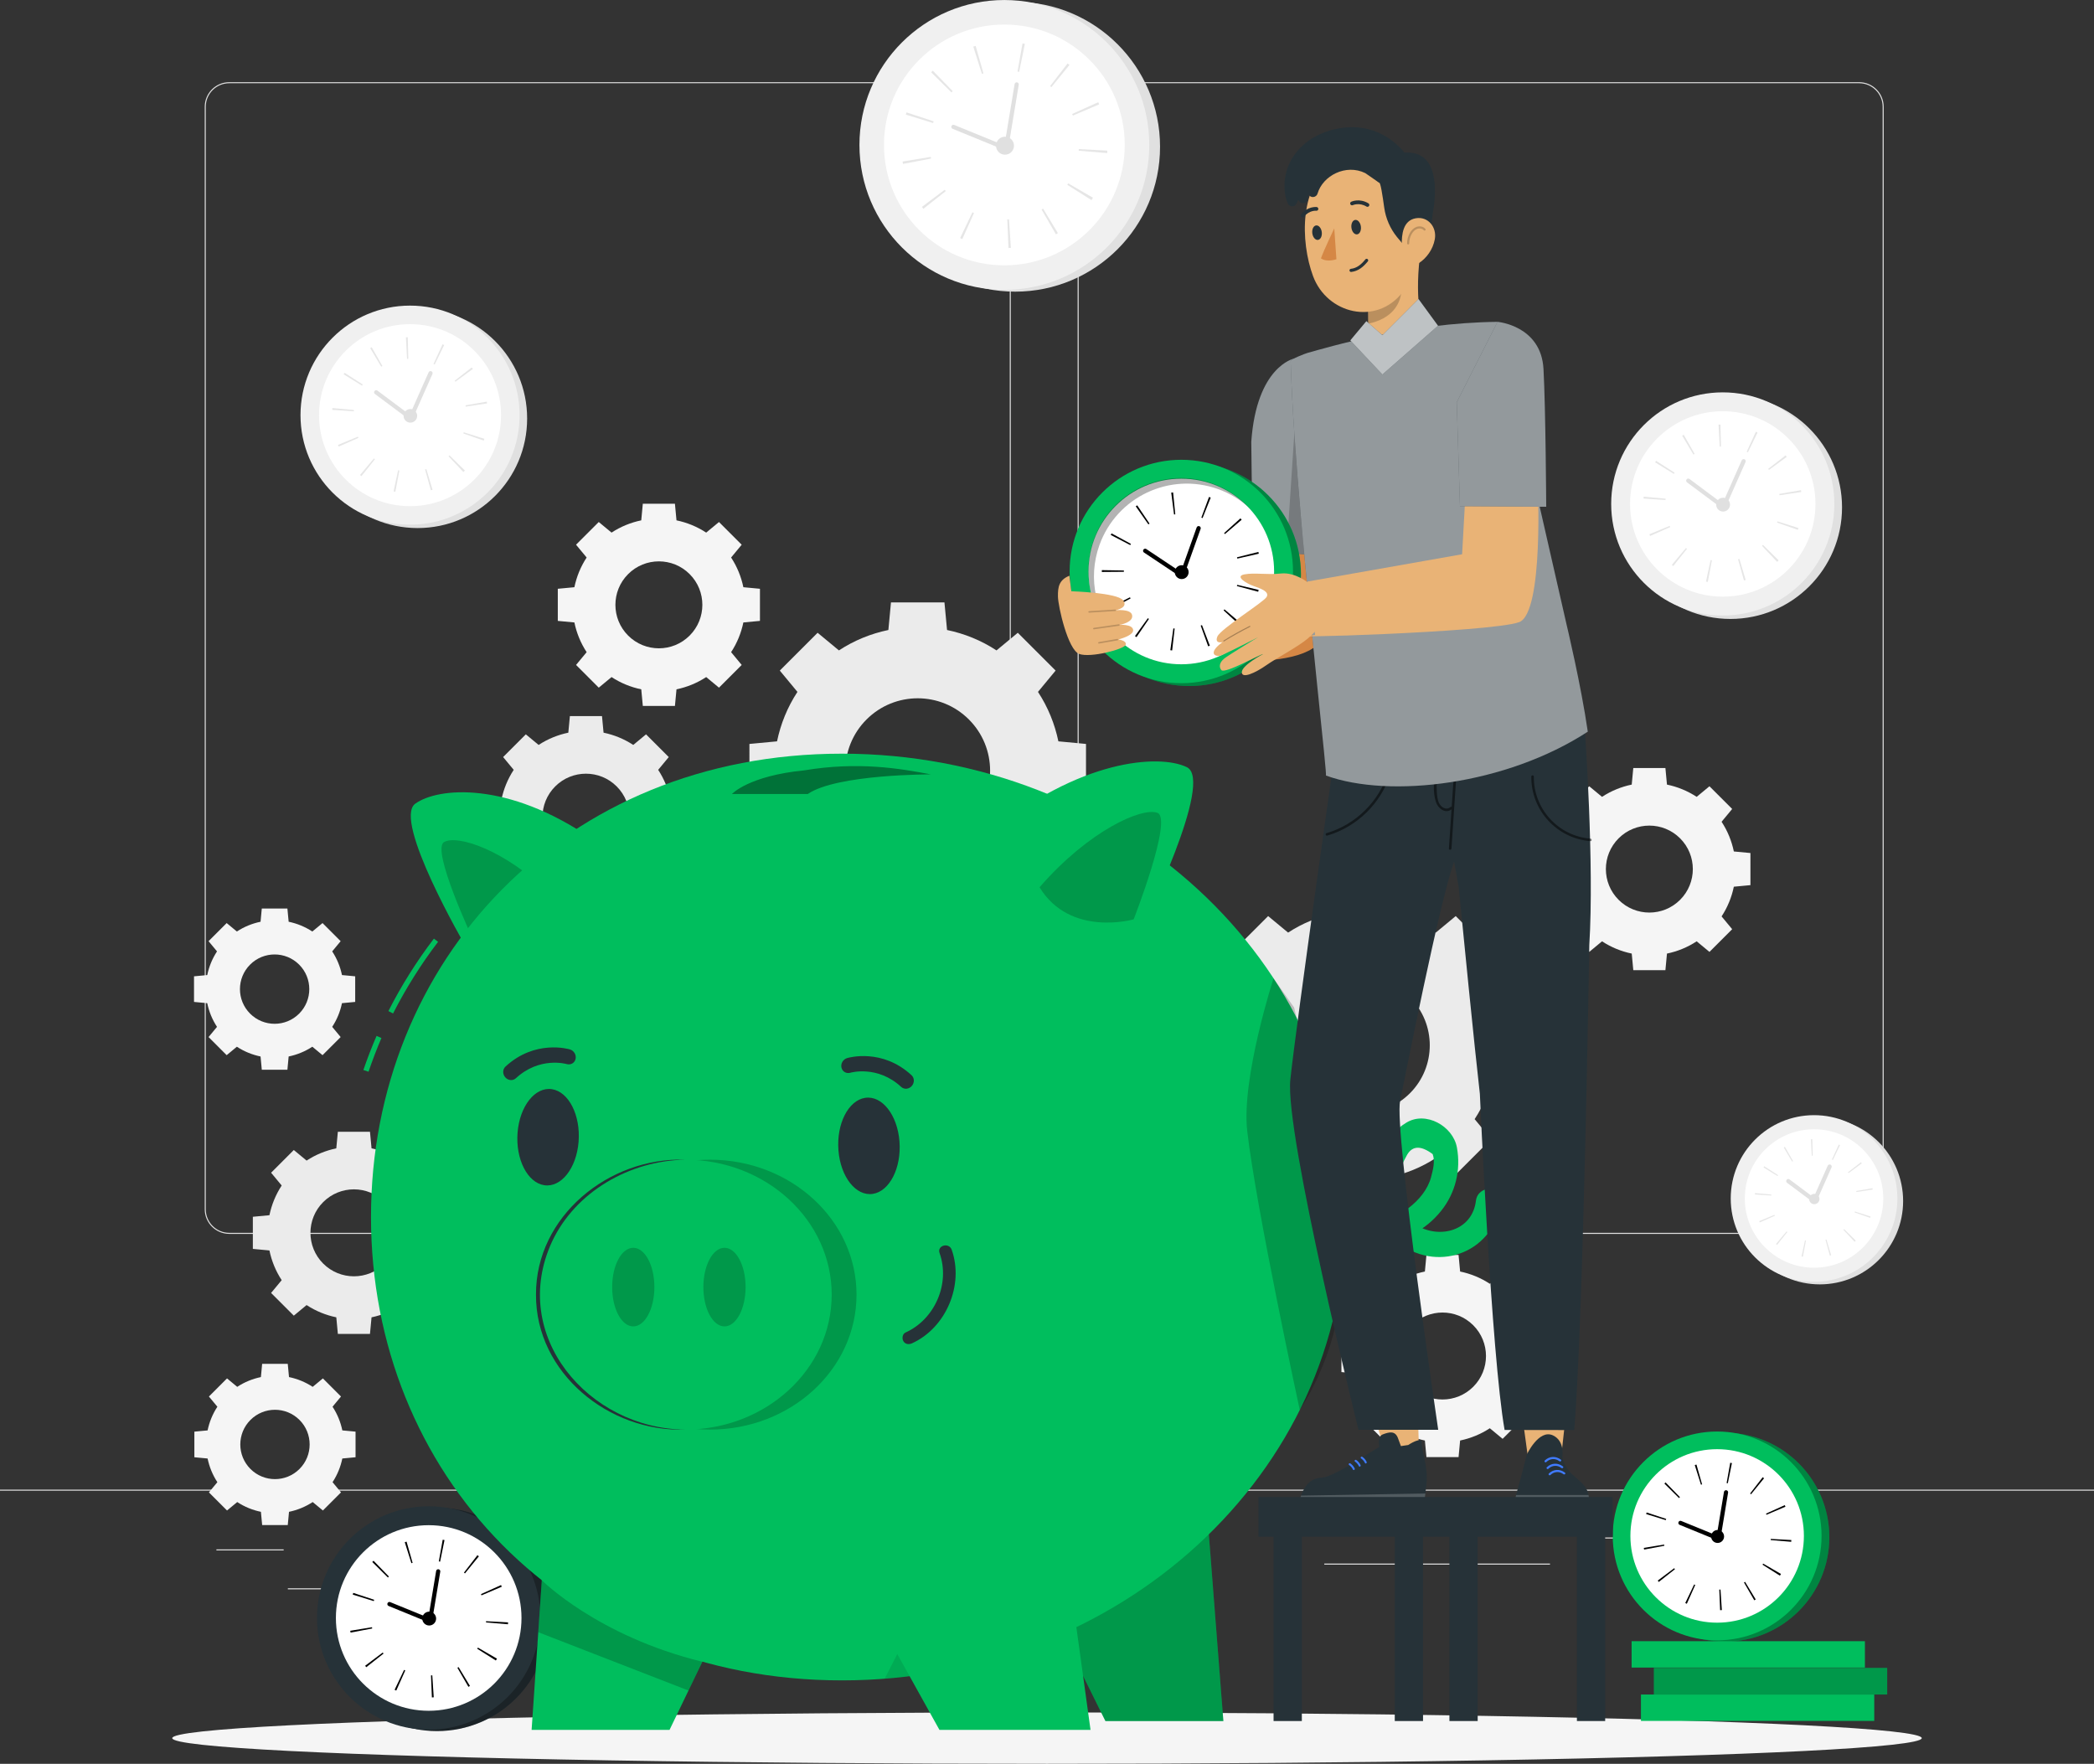 <?xml version="1.0" encoding="utf-8"?>
<!-- Generator: Adobe Illustrator 17.0.0, SVG Export Plug-In . SVG Version: 6.00 Build 0)  -->
<!DOCTYPE svg PUBLIC "-//W3C//DTD SVG 1.1//EN" "http://www.w3.org/Graphics/SVG/1.1/DTD/svg11.dtd">
<svg version="1.1" xmlns="http://www.w3.org/2000/svg" xmlns:xlink="http://www.w3.org/1999/xlink" x="0px" y="0px" width="500px"
	 height="421.154px" viewBox="0 0 500 421.154" enable-background="new 0 0 500 421.154" xml:space="preserve">
<rect x="0" y="0" width="500" height="421.154" fill="#333333" stroke="none"/>
<g id="Background_complete">
	<g>
		<g>
			<g>
				<g>
					<g>
						<path fill="#E0E0E0" d="M443.92,294.62H263.174c-3.232,0-5.862-2.63-5.862-5.862V25.484c0-3.232,2.63-5.862,5.862-5.862
							H443.92c3.232,0,5.862,2.629,5.862,5.862v263.273C449.783,291.99,447.153,294.62,443.92,294.62z M263.174,19.873
							c-3.095,0-5.612,2.518-5.612,5.612v263.273c0,3.095,2.518,5.612,5.612,5.612H443.92c3.095,0,5.612-2.518,5.612-5.612V25.484
							c0-3.094-2.518-5.612-5.612-5.612H263.174z"/>
					</g>
				</g>
				<g>
					<g>
						<path fill="#E0E0E0" d="M235.493,294.62H54.746c-3.232,0-5.862-2.63-5.862-5.862V25.484c0-3.232,2.629-5.862,5.862-5.862
							h180.747c3.232,0,5.862,2.629,5.862,5.862v263.273C241.355,291.99,238.725,294.62,235.493,294.62z M54.746,19.873
							c-3.094,0-5.612,2.518-5.612,5.612v263.273c0,3.095,2.518,5.612,5.612,5.612h180.747c3.095,0,5.612-2.518,5.612-5.612V25.484
							c0-3.094-2.518-5.612-5.612-5.612H54.746z"/>
					</g>
				</g>
			</g>
			<g>
				<g>
					<rect y="355.69" fill="#E0E0E0" width="500" height="0.25"/>
				</g>
			</g>
		</g>
		<rect x="51.672" y="369.954" fill="#E0E0E0" width="16.06" height="0.25"/>
		<rect x="170.352" y="367.244" fill="#E0E0E0" width="53.53" height="0.25"/>
		<rect x="68.732" y="379.244" fill="#E0E0E0" width="36.25" height="0.25"/>
		<rect x="378.352" y="367.114" fill="#E0E0E0" width="43.19" height="0.25"/>
		<rect x="430.452" y="367.114" fill="#E0E0E0" width="6.33" height="0.25"/>
		<rect x="316.212" y="373.344" fill="#E0E0E0" width="53.89" height="0.25"/>
	</g>
	<path fill="#EBEBEB" d="M190.411,165.207c-2.399,3.654-4.013,7.668-4.873,11.808l-6.594,0.621l-0.001,12.769l6.595,0.621
		c0.859,4.139,2.473,8.152,4.872,11.807l-4.211,5.087l9.03,9.029l5.087-4.211c3.654,2.399,7.668,4.013,11.807,4.872l0.621,6.594
		l12.769-0.001l0.621-6.593c4.14-0.86,8.153-2.474,11.808-4.873l5.087,4.211l9.029-9.029l-4.211-5.087
		c2.399-3.655,4.013-7.668,4.872-11.807l6.593-0.622l0.001-12.769l-6.594-0.621c-0.86-4.139-2.474-8.153-4.873-11.807l4.211-5.087
		l-9.029-9.029l-5.087,4.211c-3.655-2.399-7.669-4.014-11.807-4.873l-0.621-6.594l-12.769,0.001l-0.621,6.593
		c-4.139,0.859-8.153,2.473-11.807,4.872l-5.087-4.211l-9.03,9.03L190.411,165.207z M231.352,171.797
		c6.75,6.75,6.751,17.696,0,24.447c-6.751,6.751-17.697,6.75-24.447,0c-6.751-6.751-6.751-17.695,0-24.447
		C213.657,165.047,224.601,165.046,231.352,171.797z"/>
	<path fill="#F5F5F5" d="M140.078,133.121c-1.441,2.195-2.41,4.605-2.927,7.092l-3.96,0.373l0,7.669l3.961,0.373
		c0.516,2.486,1.485,4.896,2.926,7.092l-2.529,3.055l5.423,5.423l3.055-2.529c2.195,1.441,4.606,2.41,7.092,2.926l0.373,3.961
		l7.669,0l0.373-3.96c2.486-0.516,4.897-1.486,7.092-2.927l3.055,2.529l5.423-5.423l-2.529-3.055
		c1.441-2.195,2.41-4.605,2.926-7.092l3.96-0.373l0-7.669l-3.96-0.373c-0.516-2.486-1.486-4.897-2.927-7.091l2.529-3.055
		l-5.423-5.423l-3.055,2.529c-2.195-1.441-4.606-2.411-7.092-2.927l-0.373-3.96l-7.669,0l-0.373,3.96
		c-2.486,0.516-4.897,1.485-7.092,2.926l-3.055-2.529l-5.423,5.423L140.078,133.121z M164.669,137.079
		c4.054,4.054,4.054,10.628,0,14.683c-4.055,4.055-10.629,4.054-14.683,0c-4.055-4.055-4.055-10.628,0-14.683
		C154.04,133.025,160.614,133.024,164.669,137.079z"/>
	<path fill="#F5F5F5" d="M327.191,312.484c-1.441,2.195-2.41,4.605-2.927,7.092l-3.96,0.373l0,7.669l3.961,0.373
		c0.516,2.486,1.485,4.896,2.926,7.092l-2.529,3.055l5.423,5.423l3.055-2.529c2.195,1.441,4.606,2.41,7.092,2.926l0.373,3.961
		l7.669,0l0.373-3.96c2.486-0.516,4.897-1.486,7.092-2.927l3.055,2.529l5.423-5.423l-2.529-3.055
		c1.441-2.195,2.41-4.605,2.926-7.092l3.96-0.373l0.001-7.669l-3.96-0.373c-0.516-2.486-1.486-4.897-2.927-7.091l2.53-3.055
		l-5.423-5.423l-3.055,2.529c-2.195-1.441-4.606-2.411-7.092-2.927l-0.373-3.96l-7.669,0l-0.373,3.96
		c-2.486,0.516-4.897,1.485-7.091,2.926l-3.055-2.529l-5.423,5.423L327.191,312.484z M351.781,316.442
		c4.054,4.054,4.055,10.628,0,14.683c-4.055,4.055-10.629,4.054-14.683,0c-4.055-4.055-4.055-10.628,0-14.683
		C341.153,312.388,347.726,312.387,351.781,316.442z"/>
	<path fill="#F5F5F5" d="M51.819,227.169c-1.149,1.75-1.922,3.672-2.334,5.655l-3.158,0.297l0,6.115l3.158,0.298
		c0.411,1.982,1.184,3.904,2.333,5.655l-2.017,2.436l4.324,4.324l2.436-2.017c1.75,1.149,3.672,1.922,5.655,2.333l0.297,3.158
		l6.115,0l0.298-3.158c1.983-0.412,3.905-1.185,5.655-2.334l2.436,2.017l4.324-4.324l-2.017-2.436
		c1.149-1.75,1.922-3.672,2.333-5.655l3.158-0.298l0.001-6.115l-3.158-0.298c-0.412-1.982-1.185-3.904-2.334-5.655l2.017-2.436
		l-4.324-4.324l-2.436,2.017c-1.75-1.149-3.673-1.923-5.655-2.334l-0.298-3.158l-6.115,0l-0.297,3.158
		c-1.982,0.412-3.905,1.184-5.655,2.333l-2.436-2.017l-4.325,4.324L51.819,227.169z M71.427,230.325
		c3.233,3.233,3.233,8.475,0,11.708c-3.233,3.233-8.475,3.233-11.708,0c-3.233-3.233-3.233-8.475,0-11.708
		C62.952,227.092,68.193,227.092,71.427,230.325z"/>
	<path fill="#F5F5F5" d="M51.904,335.89c-1.149,1.75-1.922,3.672-2.334,5.655l-3.158,0.297l0,6.116l3.158,0.298
		c0.411,1.982,1.184,3.904,2.333,5.655l-2.017,2.436l4.324,4.324l2.436-2.017c1.75,1.149,3.672,1.922,5.655,2.333l0.297,3.158
		l6.115,0l0.298-3.158c1.983-0.412,3.905-1.185,5.655-2.334l2.436,2.017l4.324-4.324l-2.017-2.436
		c1.149-1.75,1.922-3.672,2.333-5.655l3.158-0.298l0-6.115l-3.158-0.298c-0.412-1.982-1.185-3.904-2.334-5.654l2.017-2.436
		l-4.324-4.324l-2.436,2.017c-1.75-1.149-3.673-1.922-5.655-2.334l-0.298-3.158l-6.115,0l-0.297,3.158
		c-1.982,0.412-3.905,1.184-5.655,2.334l-2.436-2.017l-4.325,4.325L51.904,335.89z M71.512,339.046
		c3.233,3.233,3.233,8.475,0,11.708c-3.233,3.233-8.475,3.233-11.708,0c-3.233-3.233-3.233-8.475,0-11.708
		C63.037,335.813,68.279,335.813,71.512,339.046z"/>
	<path fill="#F5F5F5" d="M376.581,196.217c-1.441,2.195-2.41,4.605-2.927,7.092l-3.96,0.373l0,7.669l3.961,0.373
		c0.516,2.486,1.485,4.897,2.926,7.092l-2.529,3.055l5.423,5.423l3.055-2.529c2.195,1.441,4.606,2.41,7.092,2.926l0.373,3.961
		l7.669,0l0.373-3.96c2.487-0.516,4.897-1.486,7.092-2.927l3.055,2.529l5.423-5.423l-2.529-3.055
		c1.441-2.195,2.41-4.605,2.926-7.092l3.96-0.373l0.001-7.669l-3.96-0.373c-0.516-2.486-1.486-4.896-2.927-7.091l2.529-3.055
		l-5.423-5.423l-3.055,2.529c-2.195-1.441-4.606-2.411-7.092-2.927l-0.373-3.96l-7.669,0.001l-0.373,3.96
		c-2.486,0.516-4.897,1.485-7.092,2.926l-3.055-2.529l-5.423,5.423L376.581,196.217z M401.171,200.175
		c4.054,4.054,4.054,10.628,0,14.683c-4.055,4.055-10.629,4.054-14.683,0c-4.055-4.055-4.055-10.628,0-14.683
		C390.543,196.12,397.116,196.12,401.171,200.175z"/>
	<path fill="#EBEBEB" d="M122.663,183.82c-1.441,2.195-2.41,4.605-2.927,7.092l-3.96,0.373l0,7.669l3.961,0.373
		c0.516,2.486,1.485,4.897,2.926,7.092l-2.529,3.055l5.423,5.423l3.055-2.529c2.195,1.441,4.606,2.41,7.092,2.926l0.373,3.961
		l7.669,0l0.373-3.96c2.486-0.516,4.897-1.486,7.092-2.927l3.055,2.529l5.423-5.423l-2.529-3.055
		c1.441-2.195,2.41-4.605,2.926-7.092l3.96-0.373l0.001-7.669l-3.96-0.373c-0.516-2.486-1.486-4.896-2.927-7.091l2.529-3.055
		l-5.423-5.423l-3.055,2.529c-2.195-1.441-4.606-2.411-7.092-2.927l-0.373-3.96l-7.669,0.001l-0.373,3.96
		c-2.486,0.516-4.897,1.485-7.092,2.926l-3.055-2.529l-5.423,5.423L122.663,183.82z M147.253,187.778
		c4.054,4.054,4.054,10.628,0,14.683c-4.055,4.055-10.629,4.054-14.683,0c-4.055-4.055-4.055-10.628,0-14.683
		C136.625,183.724,143.198,183.724,147.253,187.778z"/>
	<path fill="#EBEBEB" d="M67.262,283.071c-1.441,2.195-2.41,4.605-2.927,7.092l-3.96,0.373l0,7.669l3.961,0.373
		c0.516,2.486,1.485,4.897,2.926,7.092l-2.53,3.055l5.423,5.423l3.055-2.529c2.195,1.441,4.606,2.41,7.092,2.926l0.373,3.961
		l7.669,0l0.373-3.96c2.486-0.517,4.897-1.486,7.092-2.927l3.055,2.529l5.423-5.423l-2.529-3.055
		c1.441-2.195,2.41-4.605,2.926-7.092l3.96-0.373l0.001-7.669l-3.96-0.373c-0.516-2.486-1.486-4.896-2.927-7.091l2.529-3.055
		l-5.423-5.423l-3.055,2.529c-2.195-1.441-4.606-2.411-7.092-2.927l-0.373-3.96l-7.669,0l-0.373,3.96
		c-2.486,0.516-4.897,1.485-7.091,2.926l-3.055-2.529l-5.423,5.423L67.262,283.071z M91.852,287.029
		c4.054,4.054,4.054,10.628,0,14.683c-4.055,4.055-10.629,4.054-14.683,0c-4.055-4.055-4.055-10.628,0-14.683
		C81.224,282.974,87.797,282.974,91.852,287.029z"/>
	<path fill="#EBEBEB" d="M298.288,231.963c-2.248,3.424-3.76,7.185-4.566,11.065l-6.179,0.582l0,11.966l6.18,0.582
		c0.805,3.878,2.317,7.639,4.566,11.064l-3.946,4.767l8.461,8.461l4.767-3.946c3.424,2.248,7.186,3.761,11.064,4.566l0.582,6.179
		l11.965-0.001l0.582-6.178c3.879-0.806,7.64-2.318,11.065-4.566l4.767,3.946l8.461-8.461l-3.946-4.767
		c2.248-3.424,3.76-7.185,4.566-11.064l6.178-0.582l0.001-11.965l-6.179-0.582c-0.805-3.878-2.318-7.639-4.566-11.064l3.946-4.767
		l-8.461-8.461l-4.767,3.946c-3.425-2.248-7.186-3.762-11.064-4.567l-0.582-6.179l-11.966,0.001l-0.582,6.179
		c-3.879,0.805-7.64,2.317-11.064,4.566l-4.767-3.946l-8.461,8.461L298.288,231.963z M336.653,238.139
		c6.325,6.326,6.326,16.582,0,22.908c-6.326,6.326-16.583,6.326-22.908,0c-6.326-6.326-6.326-16.582,0-22.908
		C320.071,231.813,330.327,231.812,336.653,238.139z"/>
	<g>
		<g>
			<circle fill="#E0E0E0" cx="242.392" cy="35.037" r="34.602"/>
			<circle fill="#F0F0F0" cx="239.818" cy="34.607" r="34.602"/>
			<circle fill="#FFFFFF" cx="239.818" cy="34.607" r="28.747"/>
			<g>
				<path fill="#E6E6E6" d="M240.806,59.213l-0.281-6.82c0.135-0.006,0.27-0.013,0.404-0.021l0.446,6.811
					C241.186,59.195,240.995,59.205,240.806,59.213z M229.775,57.091c-0.174-0.078-0.348-0.158-0.522-0.241l2.941-6.158
					c0.122,0.058,0.244,0.114,0.366,0.169L229.775,57.091z M252.126,55.938l-3.42-5.906l0.366-0.216l3.529,5.841
					C252.443,55.752,252.285,55.846,252.126,55.938z M220.477,49.856c-0.117-0.148-0.232-0.298-0.346-0.449l5.455-4.103l0.251,0.327
					L220.477,49.856z M260.621,47.78l-5.771-3.645l0.218-0.352l5.903,3.427l-0.091,0.15C260.82,47.463,260.721,47.622,260.621,47.78
					z M215.614,39.132c-0.035-0.187-0.068-0.374-0.099-0.561l6.735-1.107c0.021,0.133,0.045,0.267,0.07,0.4L215.614,39.132z
					 M257.566,35.987c0.011-0.128,0.019-0.257,0.026-0.385l6.816,0.366c-0.01,0.196-0.024,0.391-0.04,0.586L257.566,35.987z
					 M222.801,29.378l-6.518-2.021l0.167-0.521l6.482,2.134L222.801,29.378z M256.178,27.597l-0.168-0.381l6.22-2.81
					c0.077,0.17,0.152,0.341,0.225,0.513L256.178,27.597z M227.184,22.064l-4.847-4.805c0.129-0.13,0.26-0.26,0.392-0.387
					l4.759,4.89L227.184,22.064z M251.052,20.8c-0.103-0.084-0.206-0.166-0.311-0.247l4.172-5.402
					c0.153,0.118,0.304,0.238,0.453,0.359L251.052,20.8z M234.457,17.635l-2.057-6.508c0.187-0.059,0.373-0.115,0.561-0.169
					l1.87,6.565C234.705,17.558,234.58,17.596,234.457,17.635z M243.355,17.159l-0.4-0.076l1.202-6.719
					c0.186,0.033,0.373,0.069,0.558,0.106L243.355,17.159z"/>
			</g>
		</g>
		<g>
			<polyline fill="none" stroke="#E0E0E0" stroke-linecap="round" stroke-linejoin="round" stroke-miterlimit="10" points="
				227.655,30.294 240.228,35.435 242.761,20.156 			"/>
			<circle fill="#E0E0E0" cx="239.97" cy="34.79" r="2.146"/>
		</g>
	</g>
	<g>
		<g>
			<circle fill="#E0E0E0" cx="99.712" cy="99.931" r="26.157"/>
			<circle fill="#F0F0F0" cx="97.909" cy="99.13" r="26.157"/>
			<circle fill="#FFFFFF" cx="97.909" cy="99.13" r="21.731"/>
			<g>
				<path fill="#E6E6E6" d="M93.977,117.325l1.085-5.044c0.1,0.022,0.2,0.042,0.3,0.061l-0.962,5.069
					C94.259,117.384,94.117,117.355,93.977,117.325z M86.305,113.686c-0.113-0.09-0.225-0.181-0.336-0.275l3.318-3.951
					c0.078,0.065,0.157,0.13,0.236,0.193L86.305,113.686z M102.882,117.07l-1.386-4.97l0.309-0.089l1.478,4.943
					C103.149,116.994,103.015,117.033,102.882,117.07z M80.869,106.631c-0.058-0.131-0.113-0.262-0.168-0.394l4.769-1.97
					l0.122,0.286L80.869,106.631z M110.642,112.706l-3.534-3.759l0.226-0.216l3.672,3.624l-0.095,0.093
					C110.848,112.512,110.745,112.609,110.642,112.706z M79.338,97.863c0.009-0.144,0.021-0.286,0.033-0.429l5.139,0.464
					c-0.01,0.102-0.017,0.204-0.024,0.306L79.338,97.863z M110.637,103.497c0.032-0.092,0.062-0.184,0.092-0.277l4.919,1.557
					c-0.045,0.141-0.091,0.282-0.14,0.422L110.637,103.497z M86.443,92.084l-4.388-2.713l0.221-0.35l4.34,2.788L86.443,92.084z
					 M111.209,97.094l-0.051-0.311l5.084-0.88c0.024,0.139,0.047,0.279,0.068,0.418L111.209,97.094z M91.035,87.559l-2.639-4.433
					c0.119-0.071,0.24-0.141,0.36-0.209l2.558,4.48L91.035,87.559z M108.743,91.149c-0.059-0.081-0.119-0.16-0.181-0.24l4.075-3.164
					c0.09,0.116,0.177,0.232,0.263,0.349L108.743,91.149z M97.196,85.694l-0.274-5.152c0.148-0.008,0.295-0.014,0.443-0.018
					l0.127,5.158C97.392,85.684,97.293,85.689,97.196,85.694z M103.798,87.029l-0.278-0.132l2.151-4.69
					c0.13,0.06,0.26,0.121,0.388,0.184L103.798,87.029z"/>
			</g>
		</g>
		<g>
			<polyline fill="none" stroke="#E0E0E0" stroke-linecap="round" stroke-linejoin="round" stroke-miterlimit="10" points="
				89.823,93.672 98.052,99.813 102.797,89.11 			"/>
			<circle fill="#E0E0E0" cx="97.986" cy="99.292" r="1.623"/>
		</g>
	</g>
	<g>
		<g>
			<circle fill="#E0E0E0" cx="434.526" cy="286.78" r="19.897"/>
			<circle fill="#F0F0F0" cx="433.155" cy="286.17" r="19.897"/>
			<circle fill="#FFFFFF" cx="433.155" cy="286.17" r="16.53"/>
			<g>
				<path fill="#E6E6E6" d="M430.164,300.011l0.825-3.837c0.076,0.016,0.152,0.032,0.228,0.046l-0.732,3.856
					C430.379,300.056,430.271,300.034,430.164,300.011z M424.328,297.242c-0.086-0.068-0.171-0.138-0.256-0.209l2.524-3.005
					c0.059,0.05,0.119,0.099,0.179,0.146L424.328,297.242z M436.938,299.816l-1.054-3.78l0.235-0.068l1.124,3.76
					C437.141,299.759,437.039,299.788,436.938,299.816z M420.193,291.876c-0.044-0.099-0.086-0.199-0.128-0.3l3.628-1.499
					l0.092,0.218L420.193,291.876z M442.841,296.497l-2.688-2.859l0.172-0.164l2.793,2.757l-0.072,0.071
					C442.997,296.349,442.919,296.423,442.841,296.497z M419.029,285.206c0.007-0.109,0.016-0.218,0.025-0.327l3.909,0.353
					c-0.007,0.077-0.013,0.155-0.018,0.233L419.029,285.206z M442.837,289.492c0.024-0.07,0.047-0.14,0.07-0.211l3.742,1.185
					c-0.034,0.107-0.07,0.214-0.107,0.321L442.837,289.492z M424.434,280.81l-3.338-2.063l0.168-0.266l3.302,2.121L424.434,280.81z
					 M443.272,284.622l-0.039-0.236l3.867-0.669c0.018,0.106,0.036,0.212,0.052,0.318L443.272,284.622z M427.927,277.369
					l-2.007-3.372c0.09-0.054,0.182-0.107,0.274-0.159l1.946,3.407L427.927,277.369z M441.396,280.1
					c-0.045-0.062-0.091-0.122-0.138-0.182l3.1-2.407c0.068,0.088,0.135,0.176,0.2,0.265L441.396,280.1z M432.613,275.95
					l-0.209-3.919c0.112-0.006,0.224-0.011,0.337-0.014l0.096,3.924C432.762,275.943,432.687,275.946,432.613,275.95z
					 M437.635,276.965l-0.212-0.1l1.636-3.567c0.099,0.046,0.198,0.092,0.295,0.14L437.635,276.965z"/>
			</g>
		</g>
		<g>
			<polyline fill="none" stroke="#E0E0E0" stroke-linecap="round" stroke-linejoin="round" stroke-miterlimit="10" points="
				427.004,282.019 433.264,286.69 436.873,278.548 			"/>
			<circle fill="#E0E0E0" cx="433.214" cy="286.293" r="1.234"/>
		</g>
	</g>
	<g>
		<g>
			<circle fill="#E0E0E0" cx="413.194" cy="121.146" r="26.643"/>
			<circle fill="#F0F0F0" cx="411.357" cy="120.329" r="26.643"/>
			<circle fill="#FFFFFF" cx="411.357" cy="120.329" r="22.135"/>
			<g>
				<path fill="#E6E6E6" d="M407.353,138.863l1.105-5.138c0.102,0.022,0.203,0.043,0.305,0.062l-0.98,5.163
					C407.64,138.923,407.496,138.894,407.353,138.863z M399.538,135.156c-0.115-0.092-0.229-0.185-0.342-0.28l3.379-4.024
					c0.079,0.067,0.16,0.132,0.24,0.196L399.538,135.156z M416.422,138.603l-1.411-5.062l0.315-0.091l1.505,5.035
					C416.695,138.526,416.559,138.565,416.422,138.603z M394.001,127.97c-0.059-0.133-0.116-0.267-0.171-0.401l4.857-2.007
					l0.124,0.292L394.001,127.97z M424.328,134.158l-3.6-3.829l0.23-0.22l3.74,3.692l-0.097,0.095
					C424.537,133.96,424.433,134.06,424.328,134.158z M392.441,119.039c0.01-0.146,0.021-0.292,0.034-0.437l5.234,0.473
					c-0.01,0.104-0.018,0.208-0.025,0.312L392.441,119.039z M424.323,124.777c0.033-0.093,0.063-0.188,0.093-0.282l5.011,1.586
					c-0.046,0.144-0.093,0.287-0.143,0.43L424.323,124.777z M399.679,113.152l-4.47-2.763l0.225-0.356l4.421,2.84L399.679,113.152z
					 M424.905,118.256l-0.052-0.316l5.179-0.896c0.024,0.142,0.048,0.284,0.069,0.426L424.905,118.256z M404.356,108.544
					l-2.688-4.516c0.121-0.073,0.244-0.143,0.367-0.213l2.606,4.563L404.356,108.544z M422.393,112.201
					c-0.061-0.082-0.122-0.163-0.184-0.244l4.151-3.223c0.091,0.118,0.181,0.236,0.268,0.355L422.393,112.201z M410.631,106.644
					l-0.279-5.248c0.15-0.008,0.3-0.014,0.451-0.018l0.129,5.254C410.831,106.634,410.731,106.639,410.631,106.644z
					 M417.356,108.003l-0.284-0.134l2.191-4.777c0.133,0.061,0.265,0.123,0.395,0.187L417.356,108.003z"/>
			</g>
		</g>
		<g>
			<polyline fill="none" stroke="#E0E0E0" stroke-linecap="round" stroke-linejoin="round" stroke-miterlimit="10" points="
				403.121,114.771 411.504,121.025 416.336,110.123 			"/>
			<circle fill="#E0E0E0" cx="411.436" cy="120.495" r="1.653"/>
		</g>
	</g>
</g>
<g id="Background_simple" display="none">
	<g display="inline">
		<path fill="#407BFF" d="M185.766,56.249c-21.564,2.847-42.358,8.907-60.801,18.414c-21.737,11.204-43.946,28.659-37.386,51.49
			c12.11,42.149,70.206,42.917,58.607,71.257c-13.139,32.102-4.328,69.757,54.63,80.228
			c111.982,19.889,247.351-96.484,209.331-160.43C386.477,77.397,300.266,41.135,185.766,56.249z"/>
		<path opacity="0.9" fill="#FFFFFF" d="M185.766,56.249c-21.564,2.847-42.358,8.907-60.801,18.414
			c-21.737,11.204-43.946,28.659-37.386,51.49c12.11,42.149,70.206,42.917,58.607,71.257c-13.139,32.102-4.328,69.757,54.63,80.228
			c111.982,19.889,247.351-96.484,209.331-160.43C386.477,77.397,300.266,41.135,185.766,56.249z"/>
	</g>
</g>
<g id="Shadow">
	<g>
		<g>
			<ellipse fill="#F5F5F5" cx="250" cy="415.022" rx="208.875" ry="6.132"/>
		</g>
	</g>
</g>
<g id="Clocks">
	<g>
		<g>
			<circle fill="#263238" cx="104.348" cy="386.667" r="26.671"/>
			<circle opacity="0.3" cx="104.348" cy="386.667" r="26.671"/>
			<circle fill="#263238" cx="102.363" cy="386.335" r="26.671"/>
			<circle fill="#FFFFFF" cx="102.363" cy="386.335" r="22.158"/>
			<g>
				<path d="M103.125,405.302l-0.216-5.257c0.104-0.004,0.208-0.01,0.312-0.017l0.344,5.25
					C103.418,405.288,103.271,405.295,103.125,405.302z M94.622,403.666c-0.134-0.06-0.268-0.122-0.402-0.186l2.267-4.747
					c0.094,0.045,0.188,0.088,0.282,0.13L94.622,403.666z M111.85,402.777l-2.636-4.552l0.282-0.167l2.72,4.503
					C112.095,402.634,111.973,402.706,111.85,402.777z M87.455,398.089c-0.09-0.114-0.179-0.23-0.267-0.346l4.205-3.162l0.193,0.252
					L87.455,398.089z M118.398,396.489l-4.448-2.81l0.168-0.271l4.55,2.641l-0.07,0.116
					C118.552,396.245,118.475,396.367,118.398,396.489z M83.707,389.823c-0.027-0.144-0.052-0.288-0.077-0.432l5.192-0.853
					c0.016,0.103,0.035,0.206,0.054,0.308L83.707,389.823z M116.044,387.399c0.008-0.099,0.014-0.198,0.02-0.297l5.254,0.282
					c-0.008,0.151-0.018,0.301-0.031,0.452L116.044,387.399z M89.247,382.305l-5.024-1.558l0.129-0.402l4.997,1.645L89.247,382.305z
					 M114.974,380.932l-0.13-0.294l4.795-2.166c0.059,0.131,0.118,0.263,0.174,0.395L114.974,380.932z M92.626,376.667l-3.736-3.703
					c0.099-0.101,0.201-0.2,0.302-0.298l3.669,3.769L92.626,376.667z M111.022,375.692c-0.079-0.065-0.159-0.128-0.24-0.19
					l3.216-4.164c0.118,0.091,0.234,0.183,0.349,0.277L111.022,375.692z M98.231,373.253l-1.585-5.016
					c0.144-0.045,0.287-0.089,0.433-0.131l1.441,5.06C98.423,373.194,98.326,373.223,98.231,373.253z M105.09,372.886l-0.309-0.059
					l0.927-5.179c0.144,0.026,0.287,0.053,0.43,0.082L105.09,372.886z"/>
			</g>
		</g>
		<g>
			<polyline fill="none" stroke="#000000" stroke-linecap="round" stroke-linejoin="round" stroke-miterlimit="10" points="
				92.988,383.011 102.679,386.973 104.632,375.197 			"/>
			<circle cx="102.481" cy="386.476" r="1.655"/>
		</g>
	</g>
	<g>
		<g>
			<g>
				<circle fill="#00BE5D" cx="411.87" cy="367.05" r="24.932"/>
				<circle opacity="0.3" cx="411.87" cy="367.05" r="24.932"/>
				<circle fill="#00BE5D" cx="410.016" cy="366.741" r="24.932"/>
				<circle fill="#FFFFFF" cx="410.016" cy="366.741" r="20.714"/>
				<g>
					<path d="M410.727,384.47l-0.202-4.914c0.097-0.004,0.194-0.009,0.291-0.015l0.322,4.907
						C411.002,384.457,410.864,384.464,410.727,384.47z M402.779,382.941c-0.126-0.056-0.251-0.114-0.376-0.174l2.119-4.437
						c0.088,0.042,0.176,0.082,0.264,0.121L402.779,382.941z M418.884,382.111l-2.464-4.256l0.264-0.156l2.543,4.209
						C419.113,381.977,418.999,382.044,418.884,382.111z M396.079,377.728c-0.084-0.107-0.167-0.215-0.249-0.323l3.931-2.956
						l0.181,0.235L396.079,377.728z M425.005,376.232l-4.158-2.626l0.157-0.253l4.253,2.469l-0.065,0.108
						C425.148,376.004,425.077,376.118,425.005,376.232z M392.575,370.001c-0.025-0.135-0.049-0.269-0.072-0.404l4.853-0.797
						c0.015,0.096,0.033,0.192,0.051,0.288L392.575,370.001z M422.804,367.734c0.008-0.092,0.013-0.185,0.018-0.278l4.911,0.264
						c-0.008,0.141-0.017,0.282-0.029,0.423L422.804,367.734z M397.754,362.973l-4.697-1.457l0.12-0.375l4.671,1.538
						L397.754,362.973z M421.804,361.689l-0.121-0.274l4.482-2.025c0.055,0.123,0.11,0.246,0.162,0.37L421.804,361.689z
						 M400.912,357.702l-3.493-3.462c0.093-0.094,0.188-0.187,0.282-0.279l3.43,3.524L400.912,357.702z M418.11,356.791
						c-0.074-0.06-0.148-0.119-0.224-0.178l3.006-3.892c0.11,0.085,0.219,0.171,0.326,0.259L418.11,356.791z M406.153,354.511
						l-1.482-4.689c0.134-0.042,0.268-0.083,0.404-0.122l1.347,4.73C406.332,354.456,406.242,354.483,406.153,354.511z
						 M412.564,354.168l-0.288-0.055l0.866-4.841c0.134,0.024,0.269,0.05,0.402,0.077L412.564,354.168z"/>
				</g>
			</g>
			<g>
				<polyline fill="none" stroke="#000000" stroke-linecap="round" stroke-linejoin="round" stroke-miterlimit="10" points="
					401.252,363.633 410.311,367.337 412.136,356.328 				"/>
				<circle cx="410.125" cy="366.872" r="1.547"/>
			</g>
		</g>
		<rect x="391.821" y="404.612" fill="#00BE5D" width="55.707" height="6.299"/>
		<rect x="389.592" y="391.875" fill="#00BE5D" width="55.707" height="6.299"/>
		<rect x="394.909" y="398.262" fill="#00BE5D" width="55.707" height="6.349"/>
		<rect x="394.909" y="398.262" opacity="0.2" enable-background="new    " width="55.707" height="6.349"/>
	</g>
</g>
<g id="Piggy_bank">
	<g>
		<polygon fill="#00BE5D" points="292.111,410.942 287.938,357.269 252.676,388.174 263.95,410.942 		"/>
		<polygon opacity="0.2" enable-background="new    " points="292.111,410.942 287.938,357.269 252.676,388.174 263.95,410.942 		
			"/>
		<path fill="#00BE5D" d="M111.133,225.856c0,0-17.477-30.007-11.976-33.958c5.502-3.951,22.068-5.342,41.847,8.197
			C135.261,212.612,124.359,222.014,111.133,225.856z"/>
		<path opacity="0.2" enable-background="new    " d="M112.819,224.009c0,0-9.883-21.096-6.806-22.93
			c3.077-1.834,14.437,1.674,25.576,12.616C126.174,225.93,112.819,224.009,112.819,224.009z"/>
		<g>
			<g>
				<path fill="#00BE5D" d="M314.557,291.365c8.938,7.816,22.019,7.159,29.555-2.24c3.445-4.296,4.752-9.78,3.763-15.148
					c-0.94-5.106-7.422-8.75-12.063-5.921c-9.942,6.059-11.267,22.007-1.561,28.985c9.71,6.981,22.723,1.64,24.172-10.345
					c0.463-3.836-5.542-3.791-6,0c-0.861,7.128-8.498,9.173-14.025,5.968c-5.948-3.449-5.657-11.28-2.645-16.488
					c1.26-2.62,3.373-2.821,6.337-0.604c0.638,1.725,0.051,3.848-0.394,5.533c-0.777,2.941-2.95,5.507-5.321,7.307
					c-5.299,4.023-12.793,2.893-17.576-1.289C315.9,284.587,311.639,288.814,314.557,291.365L314.557,291.365z"/>
			</g>
		</g>
		<path fill="#00BE5D" d="M201.007,179.959c66.414,0,120.25,49.528,120.25,110.637c0,61.109-53.835,110.637-120.25,110.637
			c-66.414,0-112.422-49.528-112.422-110.637C88.585,229.487,134.592,179.959,201.007,179.959z"/>
		<path opacity="0.2" enable-background="new    " d="M304.088,233.597c0,0-7.724,23.872-6.276,36.488
			c2.118,18.449,12.544,66.592,12.544,66.592s8.876-12.62,9.888-29.351c1.012-16.73-11.234-66.746-11.234-66.746L304.088,233.597z"
			/>
		<path opacity="0.1" enable-background="new    " d="M211.247,400.815c3.586-0.254,7.118-0.665,10.597-1.231l-4.813-10.068
			L211.247,400.815z"/>
		<polygon fill="#00BE5D" points="260.393,413.049 254.731,372.001 210.484,388.174 224.318,413.049 		"/>
		<polygon fill="#00BE5D" points="126.937,413.049 129.731,372.001 171.861,388.174 159.873,413.049 		"/>
		<path fill="#00BE5D" d="M272.799,221.203c0,0,17.219-34.795,10.597-38.02c-6.622-3.225-25.81-1.846-47.238,15.902
			C249.291,219.825,272.799,221.203,272.799,221.203z"/>
		<path opacity="0.2" enable-background="new    " d="M270.695,219.517c0,0,9.391-24.025,5.686-25.428
			c-3.705-1.403-16.407,4.234-28.161,17.773C255.556,223.874,270.695,219.517,270.695,219.517z"/>
		<path opacity="0.4" enable-background="new    " d="M222.267,184.907c-7.459-1.432-17.347-3.098-30.184-0.973
			c-13.367,1.317-17.305,5.649-17.305,5.649h18.105C199.813,184.833,222.267,184.907,222.267,184.907z"/>
		<g>
			<path fill="#263238" d="M123.584,270.448c-0.5,6.334,2.356,11.954,6.38,12.555c4.023,0.601,7.689-4.045,8.189-10.378
				c0.501-6.332-2.355-11.954-6.378-12.555C127.753,259.468,124.087,264.114,123.584,270.448z"/>
			<path fill="#263238" d="M121.86,257.885c0.47,0.052,0.946-0.084,1.311-0.42c5.677-5.256,12.069-3.41,12.143-3.389
				c0.947,0.276,1.906-0.26,2.123-1.227c0.214-0.965-0.387-1.98-1.347-2.27c-0.334-0.098-8.356-2.423-15.401,4.103
				c-0.701,0.65-0.716,1.802-0.032,2.571C120.988,257.622,121.421,257.836,121.86,257.885z"/>
		</g>
		<g>
			<path fill="#263238" d="M214.773,272.515c0.5,6.334-2.356,11.954-6.38,12.555c-4.023,0.601-7.689-4.045-8.189-10.379
				c-0.501-6.332,2.355-11.954,6.378-12.555C210.605,261.535,214.271,266.181,214.773,272.515z"/>
			<path fill="#263238" d="M216.498,259.953c-0.47,0.052-0.946-0.084-1.311-0.421c-5.677-5.256-12.069-3.41-12.143-3.389
				c-0.947,0.276-1.906-0.26-2.123-1.227c-0.214-0.965,0.387-1.98,1.347-2.27c0.334-0.098,8.356-2.423,15.401,4.103
				c0.702,0.65,0.716,1.802,0.032,2.571C217.37,259.689,216.938,259.904,216.498,259.953z"/>
		</g>
		<g>
			<g>
				<path opacity="0.2" enable-background="new    " d="M169.498,276.902c19.339,0,35.022,14.425,35.022,32.227
					c0,17.802-15.67,32.227-35.022,32.227s-35.088-14.425-35.088-32.227S150.159,276.902,169.498,276.902z"/>
				<path fill="#00BE5D" d="M163.568,276.902c19.339,0,35.022,14.425,35.022,32.227c0,17.802-15.67,32.227-35.022,32.227
					c-19.352,0-35.088-14.425-35.088-32.227S144.229,276.902,163.568,276.902z"/>
				<ellipse opacity="0.2" enable-background="new    " cx="172.99" cy="307.326" rx="5.041" ry="9.385"/>
				<ellipse opacity="0.2" enable-background="new    " cx="151.211" cy="307.326" rx="5.041" ry="9.385"/>
			</g>
			<g>
				<path fill="#263238" d="M163.568,341.356c-18.101,0.623-35.653-13.45-35.587-32.226c-0.072-18.77,17.494-32.855,35.587-32.228
					c-13.16,0.24-26.155,7.599-31.785,19.631C121.521,318.863,140.494,341.13,163.568,341.356L163.568,341.356z"/>
			</g>
		</g>
		<path opacity="0.2" enable-background="new    " d="M129.369,377.321c0,0,13.262,13.333,38.34,19.469l-3.312,6.871l-35.873-13.932
			L129.369,377.321z"/>
		<g>
			<g>
				<path fill="#263238" d="M217.747,320.758c8.15-3.676,12.484-13.949,9.493-22.361c-0.642-1.806-3.542-1.028-2.893,0.797
					c2.583,7.263-1.099,15.809-8.115,18.973c-0.744,0.336-0.908,1.402-0.538,2.052C216.13,320.984,217.013,321.089,217.747,320.758
					L217.747,320.758z"/>
			</g>
		</g>
		<path fill="#00BE5D" d="M104.603,224.882l-0.997-0.763c-4.138,5.428-7.776,11.22-10.868,17.305l1.12,0.566
			C96.921,235.978,100.517,230.252,104.603,224.882z"/>
		<path fill="#00BE5D" d="M91.076,247.849l-1.157-0.505c-1.157,2.658-2.215,5.403-3.151,8.148l1.231,0.406
			C88.922,253.166,89.969,250.458,91.076,247.849z"/>
	</g>
</g>
<g id="Character">
	<g>
		<g>
			<g>
				<g>
					<g>
						<g>
							<polygon fill="#E9B376" points="338.164,324.741 338.871,347.968 331.201,348.527 324.897,326.265 							"/>
						</g>
					</g>
				</g>
			</g>
			<g>
				<g>
					<g>
						<g>
							<g>
								<g>
									<g>
										<g>
											<g>
												<g>
													<g>
														<g>
															<path fill="#263238" d="M340.032,359.313l-6.635-0.05c0,0-1.336-0.723-2.125-0.634
																c-0.786,0.09-3.522,0.591-3.522,0.591l-17.619-0.133c0.146-0.738,0.325-1.393,0.528-1.975
																c0.247-0.709,0.532-1.309,0.847-1.816c1.105-1.773,2.599-2.396,4.22-2.486c2.468-0.136,10.271-5.26,10.271-5.26
																l3.316-2.034c-0.099-1.121-0.276-2.595,0.915-3.038c1.526-0.568,2.846-0.865,3.533,0.807l0.744,2.006l1.743-0.258
																c0,0,3.421-2.276,3.223-0.426c-0.113,1.056,1.578,5.861,1.151,9.59c-0.1,0.869-0.194,1.692-0.276,2.413l-0.002,0.001
																C340.16,358.213,340.032,359.313,340.032,359.313z"/>
														</g>
													</g>
												</g>
											</g>
										</g>
									</g>
									<g opacity="0.2">
										<path fill="#FFFFFF" d="M310.132,359.088l17.619,0.133c0,0,2.736-0.5,3.522-0.591c0.789-0.089,2.125,0.634,2.125,0.634
											l6.635,0.05c0,0,0.127-1.1,0.31-2.702l-29.683,0.501C310.457,357.694,310.278,358.35,310.132,359.088z"/>
									</g>
									<g>
										<g>
											<g>
												<g>
													<path fill="#407BFF" d="M322.117,349.444c0.082-0.079,0.208-0.087,0.303-0.023c0.435,0.293,0.798,0.706,1.044,1.221
														c0.129,0.272-0.268,0.53-0.398,0.256c-0.218-0.458-0.536-0.822-0.916-1.08c-0.127-0.086-0.147-0.264-0.036-0.37
														C322.115,349.447,322.116,349.445,322.117,349.444z"/>
												</g>
											</g>
										</g>
									</g>
									<g>
										<g>
											<g>
												<g>
													<path fill="#407BFF" d="M323.525,348.629c0.082-0.079,0.208-0.087,0.303-0.023c0.435,0.293,0.798,0.706,1.044,1.221
														c0.129,0.272-0.268,0.53-0.398,0.256c-0.218-0.458-0.536-0.823-0.916-1.08c-0.127-0.086-0.147-0.264-0.036-0.37
														C323.523,348.632,323.524,348.63,323.525,348.629z"/>
												</g>
											</g>
										</g>
									</g>
									<g>
										<g>
											<g>
												<g>
													<path fill="#407BFF" d="M324.977,347.87c0.082-0.079,0.208-0.087,0.303-0.023c0.435,0.293,0.798,0.706,1.044,1.221
														c0.13,0.272-0.268,0.53-0.398,0.256c-0.218-0.458-0.536-0.822-0.916-1.079c-0.127-0.086-0.147-0.264-0.036-0.37
														C324.974,347.872,324.975,347.871,324.977,347.87z"/>
												</g>
											</g>
										</g>
									</g>
								</g>
							</g>
						</g>
					</g>
				</g>
			</g>
		</g>
		<g>
			<g>
				<g>
					<g>
						<g>
							<polygon fill="#E9B376" points="361.695,324.904 364.927,348.618 372.655,349.008 375.158,326.148 							"/>
						</g>
					</g>
				</g>
			</g>
			<g>
				<g>
					<g>
						<path fill="#263238" d="M379.235,359.627h-17.286c0,0-0.377-0.726,0.054-2.659c0.066-0.301,0.151-0.632,0.263-0.993
							c0.006-0.018,0.01-0.036,0.016-0.054c0.162-0.535,0.347-1.193,0.544-1.903c0.792-2.894,1.723-6.676,1.723-6.676
							s2.876-6.157,6.241-4.619c2.952,1.348,2.252,5.208,2.252,5.208s0.289,2.266,2.527,4.264c1.384,1.234,2.76,2.19,3.423,3.726
							c0.124,0.287,0.221,0.592,0.291,0.923c0.008,0.04,0.016,0.082,0.022,0.124C379.443,357.709,379.435,358.576,379.235,359.627z"
							/>
					</g>
				</g>
			</g>
			<g opacity="0.2">
				<path fill="#FFFFFF" d="M362.003,356.969c-0.431,1.933-0.054,2.659-0.054,2.659h17.286c0.199-1.051,0.208-1.919,0.07-2.659
					H362.003z"/>
			</g>
			<g>
				<g>
					<g>
						<g>
							<path fill="#407BFF" d="M372.346,348.901c-0.972-0.757-2.248-0.659-3.123,0.194c-0.235,0.229-0.596-0.131-0.361-0.361
								c1.091-1.065,2.65-1.124,3.844-0.194C372.966,348.742,372.602,349.1,372.346,348.901L372.346,348.901z"/>
						</g>
					</g>
				</g>
			</g>
			<g>
				<g>
					<g>
						<g>
							<path fill="#407BFF" d="M372.835,350.515c-0.972-0.758-2.248-0.659-3.123,0.194c-0.235,0.23-0.596-0.131-0.361-0.361
								c1.091-1.065,2.65-1.124,3.844-0.194C373.454,350.356,373.091,350.715,372.835,350.515L372.835,350.515z"/>
						</g>
					</g>
				</g>
			</g>
			<g>
				<g>
					<g>
						<g>
							<path fill="#407BFF" d="M373.324,352c-0.972-0.758-2.248-0.659-3.123,0.194c-0.235,0.23-0.596-0.131-0.361-0.361
								c1.092-1.064,2.65-1.124,3.844-0.194C373.944,351.84,373.581,352.199,373.324,352L373.324,352z"/>
						</g>
					</g>
				</g>
			</g>
		</g>
		<g>
			<g>
				<g>
					<path fill="#263238" d="M378.434,174.497l-36.192,0.307l-22.713-0.689c0,0-10.073,70.726-11.426,83.676
						c-1.353,12.95,16.277,83.608,16.277,83.608h19.031c0,0-10.551-71.5-9.103-78.506c1.262-6.107,9.334-47.217,12.897-57.171
						c0.358,2.039,0.726,4.086,1.101,6.117c0.902,9.178,3.792,38.441,5.05,49.331c0,0,2.734,62.205,5.907,80.269l16.621,0.028
						c2.194-25.644,3.602-115.719,3.602-115.719l-0.003-0.002C380.714,206.182,378.434,174.497,378.434,174.497z"/>
				</g>
			</g>
			<g opacity="0.5">
				<path d="M331.466,184.397c-2.111,6.937-7.754,12.509-14.716,14.535c-0.375,0.109-0.216,0.697,0.162,0.587
					c7.167-2.086,12.968-7.82,15.141-14.961C332.168,184.184,331.58,184.023,331.466,184.397L331.466,184.397z"/>
				<path d="M347.799,184.396c-0.411,6.069-0.813,12.148-1.224,18.217c-0.02,0.391-0.626,0.391-0.607,0
					c0.215-3.113,0.421-6.236,0.626-9.358c-1.498,1.155-3.25-0.245-3.739-1.791c-0.803-2.506-0.499-5.482,0.127-7.988
					c0.098-0.382,0.685-0.215,0.587,0.157c-0.44,1.762-0.626,3.563-0.499,5.374c0.059,0.92,0.147,1.977,0.577,2.819
					c0.48,0.94,1.693,1.732,2.663,0.881c0.108-0.088,0.225-0.098,0.323-0.049c0.186-2.751,0.372-5.511,0.558-8.262
					C347.212,184.005,347.819,184.005,347.799,184.396z"/>
				<path d="M365.646,185.43c-0.086,8.045,6.108,14.783,14.116,15.415c0.384,0.03,0.382-0.568,0-0.598
					c-7.685-0.607-13.6-7.118-13.518-14.817C366.249,185.045,365.65,185.045,365.646,185.43L365.646,185.43z"/>
			</g>
		</g>
		<g>
			<g>
				<g>
					<g>
						<g>
							<path fill="#E9B376" d="M339.814,78.387c0,0-2.11-5.832-0.797-16.993c-0.003-0.011-0.604-0.167-0.607-0.178
								c0.177-1.56,0.401-3.011,0.629-4.275c0.004-0.036,0.002-0.048,0.002-0.048l-13.063,11.428
								c0.909,3.348,0.784,10.13,0.518,13.03c0,0-1,5.338,5.729,4.443C337.143,85.139,339.814,78.387,339.814,78.387z"/>
							<path opacity="0.2" d="M326.526,73.149l8.067-3.286c-0.326,2.733-2.118,6.207-7.909,7.432
								C326.684,77.295,326.779,74.281,326.526,73.149z"/>
						</g>
						<g>
							<path fill="#E9B376" d="M337.975,49.8c0.557,9.396,1.06,14.685-3.085,20c-6.236,7.996-18.003,5.193-21.364-3.874
								c-3.026-8.162-3.428-22.157,5.281-26.889C327.386,34.375,337.418,40.403,337.975,49.8z"/>
							<path fill="#263238" d="M335.303,36.45c-3.959-5.348-12.295-1.489-15.575,1.573c-0.49,0.458,7.604,3.366,7.121,3.254
								l2.457,2.345c0.346-0.122,0.819,3.127,1.214,5.941c0.363,2.584,1.415,5.014,3.057,7.041c1.376,1.699,3.236,3.749,5.366,5.455
								c3.064-1.982,2.568-7.673,3.186-11.173C343.05,45.672,343.614,35.831,335.303,36.45z"/>
							<path fill="#E9B376" d="M342.6,57.129c-0.455,2.492-2.024,4.531-3.763,5.674c-2.616,1.72-4.022-1.198-4.114-4.168
								c-0.083-2.674,0.299-5.989,3.318-6.516C341.016,51.599,343.12,54.28,342.6,57.129z"/>
							<path fill="#263238" d="M324.951,54.109c0.116,0.954-0.298,1.785-0.923,1.854c-0.625,0.07-1.227-0.648-1.342-1.602
								c-0.116-0.954,0.298-1.785,0.923-1.854C324.234,52.438,324.835,53.155,324.951,54.109z"/>
							<path fill="#263238" d="M315.612,55.43c0.116,0.954-0.297,1.784-0.923,1.854c-0.626,0.069-1.227-0.648-1.342-1.602
								c-0.116-0.955,0.298-1.785,0.923-1.854C314.895,53.758,315.496,54.475,315.612,55.43z"/>
							<path fill="#D58745" d="M318.594,54.531c0,0-2.447,5.108-3.182,7.157c1.474,1.039,3.695,0.209,3.695,0.209L318.594,54.531z"
								/>
							<path fill="#263238" d="M326.739,49.328c-0.137,0.076-0.311,0.079-0.456-0.009c-1.727-1.039-3.232-0.345-3.247-0.338
								c-0.224,0.107-0.495,0.012-0.604-0.211c-0.109-0.223-0.014-0.491,0.209-0.597c0.079-0.038,1.965-0.909,4.107,0.381
								c0.214,0.129,0.283,0.404,0.155,0.616C326.861,49.239,326.804,49.292,326.739,49.328z"/>
							
								<path fill="none" stroke="#263238" stroke-width="0.75" stroke-linecap="round" stroke-linejoin="round" stroke-miterlimit="10" d="
								M322.603,64.559c1.549-0.176,2.657-1.093,3.716-2.392"/>
						</g>
						
							<path opacity="0.2" fill="none" stroke="#000000" stroke-width="0.5" stroke-linecap="round" stroke-linejoin="round" stroke-miterlimit="10" d="
							M340.157,54.808c-0.443-0.511-1.234-0.623-1.867-0.384c-0.633,0.24-1.118,0.771-1.451,1.361
							c-0.399,0.707-0.609,1.52-0.603,2.333"/>
					</g>
					<path fill="#263238" d="M310.994,51.901c-0.085-0.008-0.169-0.04-0.241-0.098c-0.194-0.156-0.228-0.44-0.073-0.634
						c1.546-1.942,3.605-1.738,3.698-1.741c0.247,0.026,0.429,0.247,0.406,0.494c-0.023,0.247-0.24,0.426-0.485,0.403
						c-0.085-0.012-1.673-0.148-2.914,1.41C311.287,51.858,311.138,51.915,310.994,51.901z"/>
				</g>
			</g>
			<path fill="#263238" d="M335.303,36.45c0,0-5.238-7.484-15.317-5.839c-8.107,1.323-12.674,6.867-13.218,12.439
				c-0.234,2.394,0.174,4.216,0.715,5.515c0.409,0.981,1.782,0.934,2.158-0.06c0.107-0.282,0.231-0.559,0.371-0.828
				c0.028,0.065,0.058,0.13,0.09,0.193c0.513,1.014,2.083,0.764,2.186-0.368c0.033-0.357,0.098-0.712,0.197-1.061
				c0.005,0.009,0.009,0.017,0.014,0.026c0.472,0.891,1.822,0.725,2.103-0.243c1.241-4.273,6.756-7.164,11.398-4.89l3.304,2.288
				C333.418,41.588,335.303,36.45,335.303,36.45z"/>
		</g>
		<g>
			<g>
				<path fill="#D58745" d="M258.274,141.561c0.331,0.271,41.112-1.611,41.112-1.611l3.818-29.112c0,0,17.255,6.47,16.925,6.827
					c-0.33,0.357,0.05,22.609-4.166,34.176c-3.532,9.689-35.999,5.877-54.421,1.402L258.274,141.561z"/>
				<path fill="#263238" d="M308.913,85.642c7.911,0.071,12.019,13.325,12.373,47.759l-22.034-2.252c0,0-0.413-15.213-0.475-25.666
					C300.04,87.52,308.913,85.642,308.913,85.642z"/>
				<path opacity="0.5" fill="#FFFFFF" d="M308.913,85.642c7.911,0.071,12.019,13.325,12.373,47.759l-22.034-2.252
					c0,0-0.413-15.213-0.475-25.666C300.04,87.52,308.913,85.642,308.913,85.642z"/>
				<path fill="#263238" d="M312.167,84.28c4.902-1.36,24.268-7.209,45.408-7.433l16.511,72.379c0,0,3.425,14.284,5.044,25.479
					c-19.473,12.687-47.253,16.029-62.544,10.471c0.215,0.303-0.713-8.374-2.026-21.09c-2.314-22.409-5.823-57.365-6.38-77.842
					C308.174,85.737,311.679,84.415,312.167,84.28z"/>
				<polygon opacity="0.2" enable-background="new    " points="311.102,128.821 309.057,103.449 307.19,131.96 311.477,132.398 
									"/>
				<path opacity="0.5" fill="#FFFFFF" d="M312.167,84.28c4.902-1.36,24.268-7.209,45.408-7.433l16.511,72.379
					c0,0,3.425,14.284,5.044,25.479c-19.473,12.687-47.253,16.029-62.544,10.471c0.215,0.303-0.713-8.374-2.026-21.09
					c-2.314-22.409-5.823-57.365-6.38-77.842C308.174,85.737,311.679,84.415,312.167,84.28z"/>
			</g>
			<polygon fill="#263238" points="338.709,71.394 330.087,80.031 326.257,76.681 322.421,81.278 330.087,89.422 343.371,77.777 			
				"/>
			<polygon opacity="0.7" fill="#FFFFFF" points="338.709,71.394 330.087,80.031 326.257,76.681 322.421,81.278 330.087,89.422 
				343.371,77.777 			"/>
			<g>
				<g>
					<circle fill="#00BE5D" cx="283.966" cy="137.134" r="26.671"/>
					<circle opacity="0.3" cx="283.966" cy="137.134" r="26.671"/>
					<circle fill="#00BE5D" cx="282.072" cy="136.455" r="26.671"/>
					<circle fill="#FFFFFF" cx="282.072" cy="136.455" r="22.158"/>
					<g>
						<path d="M279.449,155.254l0.722-5.211c0.103,0.014,0.206,0.027,0.31,0.039l-0.595,5.227
							C279.74,155.293,279.594,155.274,279.449,155.254z M271.372,152.133c-0.122-0.083-0.242-0.168-0.363-0.254l3.075-4.268
							c0.084,0.061,0.169,0.12,0.254,0.178L271.372,152.133z M288.484,154.322l-1.785-4.949l0.308-0.114l1.876,4.915
							C288.75,154.225,288.617,154.274,288.484,154.322z M265.312,145.37c-0.069-0.129-0.135-0.258-0.201-0.388l4.7-2.364
							l0.145,0.282L265.312,145.37z M296.046,149.298l-3.877-3.556l0.214-0.237l4.007,3.408l-0.089,0.102
							C296.24,149.085,296.143,149.192,296.046,149.298z M263.093,136.57c-0.001-0.147,0-0.293,0.002-0.439l5.261,0.084
							c-0.002,0.104-0.002,0.209-0.001,0.313L263.093,136.57z M295.345,139.934c0.026-0.096,0.049-0.192,0.072-0.289l5.12,1.212
							c-0.035,0.147-0.072,0.293-0.111,0.439L295.345,139.934z M269.881,130.156l-4.667-2.427l0.198-0.372l4.624,2.507
							L269.881,130.156z M295.443,133.38l-0.075-0.312l5.103-1.279c0.035,0.14,0.069,0.28,0.1,0.42L295.443,133.38z
							 M274.209,125.209l-3.018-4.309c0.116-0.081,0.233-0.161,0.35-0.24l2.94,4.362L274.209,125.209z M292.486,127.522
							c-0.066-0.078-0.134-0.154-0.202-0.23l3.905-3.525c0.1,0.111,0.198,0.222,0.294,0.335L292.486,127.522z M280.332,122.847
							l-0.668-5.218c0.149-0.019,0.298-0.036,0.449-0.052l0.518,5.236C280.531,122.822,280.431,122.834,280.332,122.847z
							 M287.147,123.705l-0.293-0.113l1.833-4.932c0.137,0.051,0.273,0.103,0.408,0.157L287.147,123.705z"/>
					</g>
				</g>
				<g>
					<polyline fill="none" stroke="#000000" stroke-linecap="round" stroke-linejoin="round" stroke-miterlimit="10" points="
						273.438,131.516 282.192,137.355 286.208,126.114 					"/>
					<circle cx="282.163" cy="136.614" r="1.654"/>
				</g>
			</g>
		</g>
		<path opacity="0.3" d="M262.514,130.163c4.129-11.52,16.815-17.511,28.335-13.382c2.831,1.015,5.322,2.55,7.417,4.454
			c-2.339-2.525-5.291-4.55-8.755-5.792c-11.52-4.129-24.206,1.862-28.335,13.382c-3.114,8.689-0.466,18.037,5.964,23.881
			C261.701,146.834,259.627,138.219,262.514,130.163z"/>
		<g>
			<g>
				<g>
					<path fill="#E9B376" d="M255.823,141.177c0,0,10.939,0.33,12.343,2.153c1.404,1.824-1.832,2.385-1.832,2.385
						s3.599-0.399,3.975,1.106c0.452,1.806-2.942,2.38-2.942,2.38s2.952-0.206,3.197,1.155c0.254,1.412-3.53,2.332-3.53,2.332
						s2.106,0.248,1.741,1.291c-0.366,1.043-8.359,3.149-11.071,2.173c-2.712-0.976-5.044-11.333-5.088-13.697
						c-0.044-2.364,0.28-3.977,2.726-4.987L255.823,141.177L255.823,141.177z"/>
				</g>
				<g>
					<path opacity="0.2" d="M266.364,145.887c-0.005,0.001-0.01,0.002-0.015,0.002l-6.308,0.396
						c-0.085,0.005-0.16-0.068-0.168-0.164c-0.008-0.096,0.057-0.18,0.139-0.183l6.307-0.396c0.085-0.005,0.16,0.068,0.168,0.164
						C266.495,145.796,266.441,145.873,266.364,145.887z"/>
				</g>
				<g>
					<path opacity="0.2" d="M267.22,149.403c-0.001,0-0.002,0-0.004,0.001l-6.028,0.862c-0.084,0.012-0.163-0.055-0.178-0.15
						c-0.014-0.096,0.033-0.165,0.126-0.194l6.028-0.862c0.084-0.012,0.163,0.056,0.178,0.15
						C267.357,149.304,267.302,149.389,267.22,149.403z"/>
				</g>
				<g>
					<path opacity="0.2" d="M266.859,152.895l-4.461,0.769c-0.084,0.014-0.165-0.051-0.181-0.146
						c-0.016-0.094,0.038-0.183,0.121-0.198l4.461-0.769c0.084-0.014,0.165,0.051,0.181,0.146
						C266.997,152.792,266.943,152.881,266.859,152.895z"/>
				</g>
			</g>
		</g>
		<g>
			<g>
				<g>
					<g>
						<g>
							<g>
								<g>
									<g>
										<path fill="#E9B376" d="M312.443,139.194c0,0-3.18-2.622-6.569-2.257c-3.389,0.366-6.192-0.244-8.692,0.202
											c-2.5,0.446,0.447,2.197,2.203,2.811c1.756,0.614,3.741,1.328,3.066,2.572c-0.674,1.245-11.032,7.645-11.771,9.477
											c-0.739,1.832,1.26,1.321,1.26,1.321s-2.474,1.622-2.098,2.777c0.098,0.3,0.811,0.839,2.054,0.277
											c2.797-1.266,8.529-4.224,8.529-4.224c-0.332,0.163-7.147,4.32-8.087,5.076c-1.228,0.988-1.303,2.08-0.707,2.773
											c0.848,0.987,9.474-3.879,9.981-3.83c0,0-5.059,2.635-5.094,4.314c-0.034,1.678,3.241,0.193,5.88-1.665
											c2.419-1.703,7.612-4.412,9.903-6.382c2.824-2.428,4.174-4.692,3.197-8.045
											C314.523,141.038,312.443,139.194,312.443,139.194z"/>
									</g>
								</g>
							</g>
						</g>
					</g>
				</g>
				
					<path opacity="0.3" fill="none" stroke="#000000" stroke-width="0.25" stroke-linecap="round" stroke-linejoin="round" stroke-miterlimit="10" d="
					M292.225,153.043c2.015-1.25,4.087-2.409,6.208-3.471"/>
			</g>
			<g>
				<path fill="#E9B376" d="M350.055,115.44l-0.934,16.904l-36.947,6.519l1.838,12.763c-13.595,0.992,41.806-0.601,48.695-3.059
					c6.007-2.143,4.45-33.648,4.45-33.648L350.055,115.44z"/>
				<path fill="#263238" d="M357.575,76.847c0,0,10.414,0.869,10.979,11.267c0.52,9.575,0.649,32.891,0.649,32.891l-20.6-0.139
					l-0.768-24.822L357.575,76.847z"/>
				<path opacity="0.5" fill="#FFFFFF" d="M357.575,76.847c0,0,10.414,0.869,10.979,11.267c0.52,9.575,0.649,32.891,0.649,32.891
					l-20.6-0.139l-0.768-24.822L357.575,76.847z"/>
			</g>
		</g>
	</g>
	<g>
		<rect x="304.099" y="364.948" fill="#263238" width="6.749" height="45.993"/>
		<rect x="346.088" y="364.948" fill="#263238" width="6.749" height="45.993"/>
		<rect x="376.531" y="364.948" fill="#263238" width="6.749" height="45.993"/>
		<rect x="333.038" y="364.948" fill="#263238" width="6.749" height="45.993"/>
		<rect x="300.499" y="357.451" fill="#263238" width="84.58" height="9.49"/>
	</g>
</g>
</svg>
